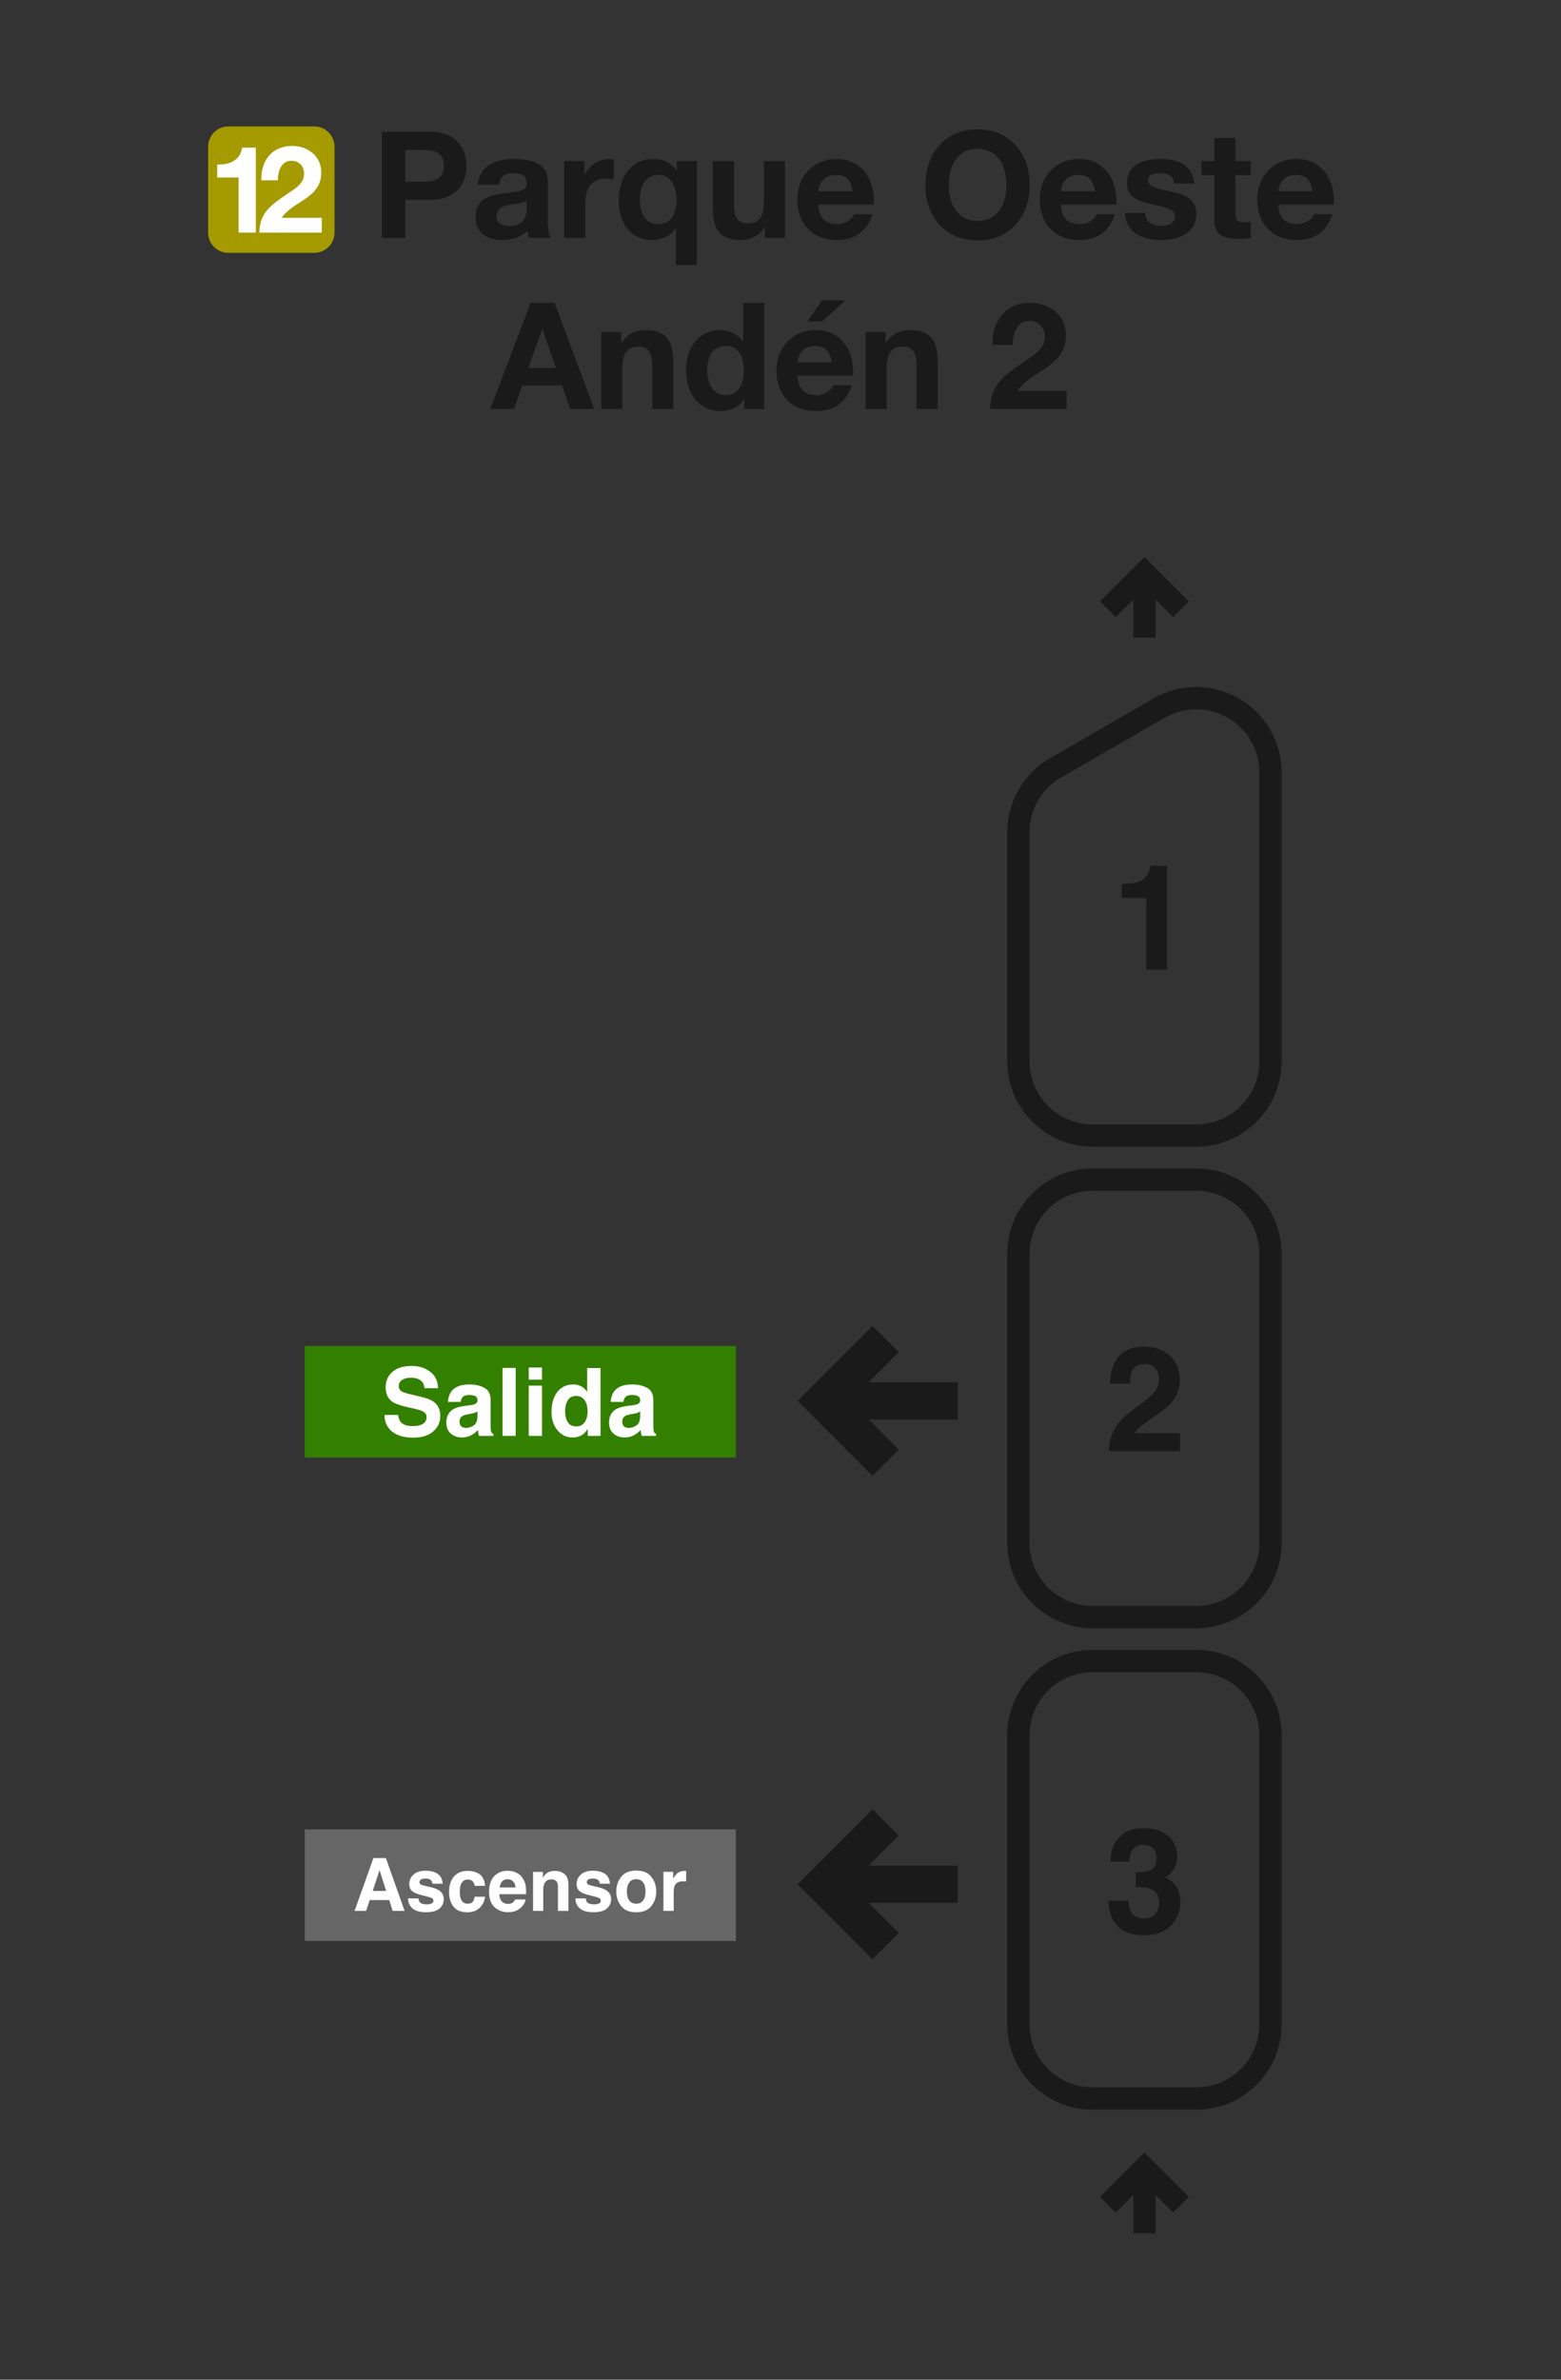 <svg width="210" height="320" viewBox="0 0 210 320" fill="none" xmlns="http://www.w3.org/2000/svg">
<rect x="0" y="0" width="210" height="320" fill="#333333" stroke="none"/>
<path d="M128.346 255.379H115.656L120.209 259.93L117.379 262.758L108 253.379L117.379 244L120.209 246.828L115.656 251.38H128.346V255.379Z" fill="#1A1A1A" stroke="#1A1A1A"/>
<path d="M128.346 190.379H115.656L120.209 194.93L117.379 197.758L108 188.379L117.379 179L120.209 181.828L115.656 186.38H128.346V190.379Z" fill="#1A1A1A" stroke="#1A1A1A"/>
<path fill-rule="evenodd" clip-rule="evenodd" d="M41 246H99V261H41V246Z" fill="#666666"/>
<path d="M50.143 254.276H51.947L51.06 251.479L50.143 254.276ZM50.235 249.854H51.913L54.431 256.963H52.82L52.362 255.501H49.743L49.251 256.963H47.698L50.235 249.854Z" fill="white"/>
<path d="M56.293 255.284C56.322 255.529 56.384 255.702 56.481 255.805C56.651 255.989 56.966 256.08 57.426 256.08C57.696 256.08 57.91 256.04 58.068 255.96C58.228 255.879 58.309 255.759 58.309 255.598C58.309 255.444 58.244 255.326 58.116 255.246C57.987 255.165 57.51 255.027 56.683 254.831C56.089 254.683 55.669 254.498 55.425 254.276C55.18 254.058 55.058 253.743 55.058 253.331C55.058 252.846 55.248 252.429 55.627 252.082C56.01 251.731 56.547 251.556 57.238 251.556C57.894 251.556 58.428 251.688 58.839 251.952C59.254 252.212 59.492 252.664 59.553 253.307H58.178C58.159 253.13 58.109 252.99 58.029 252.887C57.878 252.701 57.621 252.608 57.257 252.608C56.958 252.608 56.744 252.654 56.616 252.747C56.49 252.841 56.428 252.95 56.428 253.075C56.428 253.233 56.495 253.347 56.63 253.418C56.765 253.492 57.243 253.619 58.063 253.799C58.609 253.928 59.019 254.122 59.293 254.383C59.563 254.646 59.698 254.976 59.698 255.371C59.698 255.892 59.503 256.318 59.114 256.649C58.728 256.977 58.13 257.141 57.32 257.141C56.494 257.141 55.883 256.968 55.487 256.62C55.095 256.27 54.899 255.825 54.899 255.284H56.293Z" fill="white"/>
<path d="M63.855 253.591C63.83 253.395 63.764 253.218 63.658 253.061C63.503 252.849 63.264 252.742 62.939 252.742C62.476 252.742 62.159 252.972 61.989 253.432C61.899 253.677 61.854 254.001 61.854 254.406C61.854 254.792 61.899 255.103 61.989 255.337C62.153 255.775 62.462 255.993 62.915 255.993C63.236 255.993 63.465 255.906 63.6 255.733C63.735 255.559 63.817 255.334 63.846 255.058H65.249C65.217 255.476 65.066 255.871 64.796 256.244C64.365 256.845 63.727 257.146 62.881 257.146C62.035 257.146 61.413 256.895 61.014 256.394C60.616 255.892 60.416 255.241 60.416 254.44C60.416 253.537 60.637 252.834 61.077 252.332C61.518 251.831 62.125 251.58 62.9 251.58C63.559 251.58 64.098 251.728 64.516 252.024C64.937 252.32 65.186 252.842 65.264 253.591H63.855Z" fill="white"/>
<path d="M68.283 252.699C67.965 252.699 67.717 252.799 67.54 252.998C67.367 253.198 67.257 253.468 67.212 253.809H69.349C69.326 253.445 69.215 253.17 69.016 252.984C68.82 252.794 68.576 252.699 68.283 252.699ZM68.283 251.566C68.72 251.566 69.114 251.648 69.465 251.812C69.815 251.976 70.105 252.235 70.333 252.588C70.539 252.9 70.672 253.262 70.733 253.674C70.769 253.915 70.783 254.262 70.777 254.715H67.178C67.198 255.243 67.363 255.613 67.675 255.825C67.865 255.957 68.093 256.023 68.36 256.023C68.643 256.023 68.873 255.942 69.05 255.781C69.146 255.695 69.231 255.574 69.305 255.42H70.709C70.674 255.732 70.511 256.048 70.222 256.37C69.772 256.881 69.141 257.137 68.331 257.137C67.662 257.137 67.072 256.921 66.561 256.49C66.05 256.059 65.794 255.359 65.794 254.387C65.794 253.477 66.024 252.78 66.484 252.294C66.947 251.809 67.547 251.566 68.283 251.566H68.283Z" fill="white"/>
<path d="M74.616 251.58C75.159 251.58 75.603 251.723 75.947 252.009C76.294 252.292 76.468 252.763 76.468 253.423V256.963H75.059V253.765C75.059 253.488 75.023 253.276 74.949 253.128C74.814 252.858 74.556 252.723 74.177 252.723C73.711 252.723 73.391 252.921 73.217 253.316C73.127 253.525 73.082 253.792 73.082 254.117V256.963H71.712V251.715H73.039V252.482C73.216 252.212 73.383 252.017 73.54 251.898C73.823 251.686 74.182 251.58 74.616 251.58V251.58Z" fill="white"/>
<path d="M78.807 255.284C78.836 255.529 78.899 255.702 78.995 255.805C79.166 255.989 79.481 256.08 79.941 256.08C80.211 256.08 80.424 256.04 80.582 255.96C80.743 255.879 80.823 255.759 80.823 255.598C80.823 255.444 80.759 255.326 80.63 255.246C80.502 255.165 80.024 255.027 79.198 254.831C78.603 254.683 78.183 254.498 77.939 254.276C77.695 254.058 77.572 253.743 77.572 253.331C77.572 252.846 77.762 252.429 78.141 252.082C78.524 251.731 79.061 251.556 79.752 251.556C80.408 251.556 80.942 251.688 81.354 251.952C81.769 252.212 82.006 252.664 82.067 253.307H80.693C80.674 253.13 80.624 252.99 80.543 252.887C80.392 252.701 80.135 252.608 79.772 252.608C79.473 252.608 79.259 252.654 79.13 252.747C79.005 252.841 78.942 252.95 78.942 253.075C78.942 253.233 79.01 253.347 79.145 253.418C79.28 253.492 79.757 253.619 80.577 253.799C81.124 253.928 81.534 254.122 81.807 254.383C82.077 254.646 82.212 254.976 82.212 255.371C82.212 255.892 82.018 256.318 81.629 256.649C81.243 256.977 80.645 257.141 79.834 257.141C79.008 257.141 78.397 256.968 78.002 256.62C77.609 256.27 77.413 255.825 77.413 255.284H78.807Z" fill="white"/>
<path d="M85.588 255.993C85.99 255.993 86.299 255.85 86.514 255.564C86.73 255.278 86.838 254.871 86.838 254.344C86.838 253.816 86.73 253.411 86.514 253.128C86.299 252.842 85.99 252.699 85.588 252.699C85.186 252.699 84.876 252.842 84.657 253.128C84.442 253.411 84.334 253.816 84.334 254.344C84.334 254.871 84.442 255.278 84.657 255.564C84.876 255.85 85.186 255.993 85.588 255.993ZM88.28 254.344C88.28 255.115 88.058 255.776 87.614 256.326C87.17 256.873 86.497 257.146 85.593 257.146C84.69 257.146 84.016 256.873 83.572 256.326C83.129 255.776 82.907 255.115 82.907 254.344C82.907 253.585 83.129 252.927 83.572 252.371C84.016 251.815 84.69 251.537 85.593 251.537C86.497 251.537 87.17 251.815 87.614 252.371C88.058 252.927 88.28 253.585 88.28 254.344Z" fill="white"/>
<path d="M92.119 251.58C92.145 251.58 92.166 251.582 92.182 251.585C92.201 251.585 92.241 251.587 92.302 251.59V252.998C92.215 252.989 92.138 252.982 92.071 252.979C92.003 252.976 91.948 252.974 91.907 252.974C91.354 252.974 90.982 253.154 90.793 253.514C90.686 253.717 90.633 254.029 90.633 254.45V256.963H89.249V251.706H90.561V252.622C90.773 252.272 90.958 252.032 91.116 251.903C91.373 251.688 91.707 251.58 92.119 251.58V251.58Z" fill="white"/>
<path fill-rule="evenodd" clip-rule="evenodd" d="M41 181H99V196H41V181Z" fill="#338000"/>
<path d="M53.554 190.264C53.612 190.682 53.726 190.994 53.895 191.201C54.205 191.577 54.737 191.765 55.49 191.765C55.941 191.765 56.307 191.715 56.588 191.616C57.122 191.426 57.389 191.073 57.389 190.556C57.389 190.254 57.256 190.02 56.991 189.855C56.727 189.694 56.311 189.551 55.744 189.427L54.776 189.21C53.825 188.995 53.167 188.762 52.803 188.509C52.187 188.088 51.879 187.428 51.879 186.531C51.879 185.713 52.176 185.033 52.772 184.491C53.368 183.95 54.243 183.679 55.397 183.679C56.361 183.679 57.182 183.935 57.86 184.448C58.543 184.956 58.901 185.696 58.934 186.668H57.097C57.064 186.118 56.824 185.727 56.377 185.496C56.079 185.343 55.709 185.266 55.267 185.266C54.774 185.266 54.381 185.365 54.087 185.564C53.794 185.762 53.647 186.039 53.647 186.395C53.647 186.721 53.792 186.965 54.081 187.127C54.267 187.234 54.665 187.36 55.273 187.505L56.849 187.883C57.539 188.048 58.061 188.27 58.412 188.547C58.958 188.977 59.231 189.599 59.231 190.413C59.231 191.248 58.911 191.943 58.27 192.497C57.633 193.047 56.731 193.322 55.564 193.322C54.373 193.322 53.436 193.051 52.754 192.509C52.071 191.963 51.73 191.215 51.73 190.264H53.554Z" fill="white"/>
<path d="M64.233 189.799C64.121 189.87 64.007 189.928 63.891 189.973C63.779 190.014 63.624 190.054 63.426 190.091L63.029 190.165C62.656 190.231 62.39 190.312 62.228 190.407C61.955 190.568 61.819 190.818 61.819 191.157C61.819 191.459 61.901 191.678 62.067 191.815C62.237 191.947 62.441 192.013 62.681 192.013C63.062 192.013 63.411 191.902 63.73 191.678C64.053 191.455 64.22 191.048 64.233 190.457V189.799ZM63.159 188.975C63.486 188.933 63.72 188.882 63.86 188.82C64.112 188.712 64.239 188.545 64.239 188.317C64.239 188.04 64.141 187.85 63.947 187.747C63.757 187.639 63.475 187.586 63.103 187.586C62.685 187.586 62.39 187.689 62.216 187.896C62.092 188.049 62.009 188.255 61.968 188.516H60.261C60.299 187.925 60.464 187.439 60.758 187.059C61.225 186.463 62.028 186.166 63.165 186.166C63.906 186.166 64.563 186.312 65.138 186.606C65.713 186.899 66.001 187.453 66.001 188.268V191.368C66.001 191.583 66.005 191.844 66.013 192.15C66.026 192.381 66.061 192.538 66.119 192.621C66.177 192.704 66.263 192.772 66.379 192.826V193.086H64.456C64.402 192.95 64.365 192.821 64.344 192.702C64.323 192.582 64.307 192.445 64.294 192.292C64.05 192.557 63.769 192.782 63.451 192.968C63.07 193.187 62.64 193.297 62.16 193.297C61.548 193.297 61.041 193.123 60.64 192.776C60.243 192.425 60.044 191.928 60.044 191.288C60.044 190.457 60.365 189.855 61.006 189.483C61.358 189.281 61.875 189.136 62.557 189.049L63.159 188.975Z" fill="white"/>
<path d="M69.376 193.086H67.608V183.945H69.376V193.086Z" fill="white"/>
<path d="M72.919 185.521H71.126V183.89H72.919V185.521ZM71.126 186.327H72.919V193.086H71.126V186.327Z" fill="white"/>
<path d="M77.126 186.166C77.536 186.166 77.9 186.257 78.218 186.438C78.537 186.616 78.795 186.864 78.994 187.183V183.958H80.787V193.086H79.068V192.15C78.816 192.551 78.529 192.842 78.206 193.024C77.883 193.206 77.482 193.297 77.002 193.297C76.212 193.297 75.546 192.979 75.004 192.342C74.466 191.701 74.198 190.881 74.198 189.88C74.198 188.727 74.462 187.819 74.992 187.158C75.525 186.496 76.237 186.166 77.126 186.166V186.166ZM77.511 191.809C78.011 191.809 78.392 191.623 78.653 191.251C78.913 190.878 79.044 190.397 79.044 189.806C79.044 188.979 78.835 188.388 78.417 188.032C78.16 187.817 77.863 187.71 77.523 187.71C77.006 187.71 76.626 187.906 76.382 188.299C76.142 188.687 76.022 189.171 76.022 189.75C76.022 190.374 76.144 190.874 76.388 191.251C76.636 191.623 77.01 191.809 77.511 191.809V191.809Z" fill="white"/>
<path d="M86.123 189.799C86.012 189.87 85.898 189.928 85.782 189.973C85.671 190.014 85.515 190.054 85.317 190.091L84.92 190.165C84.547 190.231 84.281 190.312 84.119 190.407C83.846 190.568 83.71 190.818 83.71 191.157C83.71 191.459 83.792 191.678 83.958 191.815C84.127 191.947 84.332 192.013 84.572 192.013C84.953 192.013 85.302 191.902 85.621 191.678C85.944 191.455 86.111 191.048 86.123 190.457V189.799ZM85.05 188.975C85.377 188.933 85.611 188.882 85.751 188.82C86.004 188.712 86.13 188.545 86.13 188.317C86.13 188.04 86.032 187.85 85.838 187.747C85.648 187.639 85.366 187.586 84.994 187.586C84.576 187.586 84.281 187.689 84.107 187.896C83.983 188.049 83.9 188.255 83.859 188.516H82.152C82.189 187.925 82.355 187.439 82.649 187.059C83.116 186.463 83.919 186.166 85.056 186.166C85.797 186.166 86.454 186.312 87.029 186.606C87.604 186.899 87.892 187.453 87.892 188.268V191.368C87.892 191.583 87.896 191.844 87.904 192.15C87.917 192.381 87.952 192.538 88.01 192.621C88.068 192.704 88.154 192.772 88.27 192.826V193.086H86.347C86.293 192.95 86.256 192.821 86.235 192.702C86.214 192.582 86.198 192.445 86.185 192.292C85.941 192.557 85.66 192.782 85.342 192.968C84.961 193.187 84.531 193.297 84.051 193.297C83.439 193.297 82.932 193.123 82.531 192.776C82.134 192.425 81.935 191.928 81.935 191.288C81.935 190.457 82.256 189.855 82.897 189.483C83.249 189.281 83.766 189.136 84.448 189.049L85.05 188.975Z" fill="white"/>
<path fill-rule="evenodd" clip-rule="evenodd" d="M137 272.19V233.365C137 227.825 141.46 223.365 147 223.365H160.92C166.46 223.365 170.92 227.825 170.92 233.365V272.19C170.92 277.73 166.46 282.19 160.92 282.19H147C141.46 282.19 137 277.73 137 272.19V272.19Z" stroke="#1A1A1A" stroke-width="3"/>
<path fill-rule="evenodd" clip-rule="evenodd" d="M137 207.449V168.623C137 163.083 141.46 158.623 147 158.623H160.92C166.46 158.623 170.92 163.083 170.92 168.623V207.449C170.92 212.989 166.46 217.449 160.92 217.449H147C141.46 217.449 137 212.989 137 207.449V207.449Z" stroke="#1A1A1A" stroke-width="3"/>
<path d="M170.92 142.708V103.881M137 142.707V111.918M160.92 152.708H147M147 152.707C144.348 152.707 141.804 151.653 139.929 149.778C138.054 147.903 137 145.359 137 142.707M160.92 152.708C163.572 152.708 166.116 151.654 167.991 149.779C169.867 147.904 170.92 145.36 170.92 142.708M155.92 95.221L142 103.257M142 103.257C140.48 104.135 139.217 105.397 138.34 106.918C137.462 108.438 137 110.162 137 111.918M155.92 95.221C157.44 94.343 159.165 93.881 160.92 93.881C162.676 93.881 164.4 94.343 165.92 95.221C167.44 96.098 168.703 97.361 169.58 98.881C170.458 100.401 170.92 102.125 170.92 103.881" stroke="#1A1A1A" stroke-width="3" stroke-linejoin="round"/>
<path d="M149.042 81.918L153.96 77L158.878 81.918M153.96 85.759V77" stroke="#1A1A1A" stroke-width="3"/>
<path d="M150.907 120.758V118.886C151.775 118.848 152.383 118.79 152.73 118.713C153.283 118.591 153.733 118.346 154.081 117.98C154.319 117.729 154.499 117.394 154.621 116.976C154.692 116.726 154.727 116.539 154.727 116.417H157.013V130.404H154.196V120.758H150.907Z" fill="#1A1A1A"/>
<path d="M149.171 195.145C149.197 194.142 149.412 193.226 149.817 192.396C150.209 191.464 151.135 190.477 152.595 189.435C153.862 188.528 154.682 187.879 155.055 187.486C155.627 186.875 155.914 186.207 155.914 185.48C155.914 184.888 155.75 184.396 155.422 184.004C155.094 183.612 154.624 183.416 154.013 183.416C153.177 183.416 152.608 183.727 152.306 184.351C152.132 184.711 152.029 185.284 151.997 186.068H149.325C149.37 184.879 149.586 183.917 149.971 183.184C150.705 181.789 152.007 181.091 153.878 181.091C155.357 181.091 156.534 181.502 157.409 182.326C158.283 183.142 158.721 184.226 158.721 185.576C158.721 186.612 158.412 187.531 157.795 188.335C157.389 188.869 156.724 189.464 155.798 190.12L154.698 190.901C154.01 191.39 153.537 191.744 153.28 191.962C153.029 192.181 152.817 192.435 152.643 192.724H158.75V195.145H149.171Z" fill="#1A1A1A"/>
<path d="M151.823 255.595C151.823 256.154 151.913 256.617 152.094 256.984C152.428 257.659 153.036 257.996 153.917 257.996C154.457 257.996 154.926 257.813 155.325 257.447C155.73 257.074 155.933 256.54 155.933 255.845C155.933 254.926 155.56 254.312 154.814 254.003C154.389 253.829 153.721 253.742 152.807 253.742V251.775C153.701 251.762 154.325 251.675 154.679 251.514C155.29 251.244 155.595 250.697 155.595 249.874C155.595 249.341 155.438 248.906 155.122 248.572C154.814 248.238 154.377 248.07 153.811 248.07C153.161 248.07 152.682 248.276 152.373 248.688C152.071 249.099 151.926 249.649 151.939 250.337H149.373C149.399 249.643 149.518 248.984 149.73 248.36C149.955 247.813 150.309 247.308 150.791 246.845C151.151 246.517 151.579 246.267 152.074 246.093C152.569 245.919 153.177 245.833 153.897 245.833C155.235 245.833 156.312 246.18 157.129 246.874C157.952 247.562 158.364 248.488 158.364 249.652C158.364 250.476 158.119 251.17 157.631 251.736C157.322 252.09 157 252.331 156.666 252.46C156.917 252.46 157.277 252.675 157.746 253.106C158.447 253.755 158.798 254.643 158.798 255.768C158.798 256.951 158.386 257.993 157.563 258.894C156.746 259.787 155.534 260.234 153.926 260.234C151.946 260.234 150.569 259.588 149.798 258.296C149.393 257.607 149.168 256.707 149.122 255.595H151.823Z" fill="#1A1A1A"/>
<path d="M149.042 296.477L153.96 291.559L158.878 296.477M153.96 300.318V291.559" stroke="#1A1A1A" stroke-width="3"/>
<path d="M72.944 44.24H72.984L74.784 49.48H71.084L72.944 44.24ZM65.963 55H69.144L70.263 51.82H75.603L76.683 55H79.944L74.603 40.72H71.383L65.963 55ZM80.875 55H83.715V49.58C83.715 47.48 84.375 46.62 85.915 46.62C87.255 46.62 87.735 47.46 87.735 49.16V55H90.575V48.64C90.575 46.08 89.815 44.38 86.795 44.38C85.595 44.38 84.355 44.92 83.635 46.1H83.575V44.66H80.875V55ZM100.07 49.8C100.07 51.5 99.49 53.14 97.63 53.14C95.87 53.14 95.13 51.44 95.13 49.82C95.13 48.14 95.77 46.52 97.63 46.52C99.47 46.52 100.07 48.12 100.07 49.8ZM100.11 55H102.81V40.72H99.97V45.92H99.93C99.29 44.9 98.09 44.38 96.87 44.38C93.83 44.38 92.29 46.96 92.29 49.74C92.29 52.62 93.81 55.28 96.93 55.28C98.27 55.28 99.41 54.8 100.07 53.68H100.11V55ZM107.297 48.72C107.357 47.92 107.817 46.52 109.657 46.52C111.037 46.52 111.657 47.28 111.917 48.72H107.297ZM114.757 50.52C114.977 47.34 113.257 44.38 109.737 44.38C106.597 44.38 104.457 46.74 104.457 49.84C104.457 53.04 106.477 55.28 109.737 55.28C112.077 55.28 113.777 54.26 114.577 51.8H112.077C111.897 52.44 110.977 53.14 109.837 53.14C108.237 53.14 107.377 52.34 107.297 50.52H114.757ZM113.717 40.38H110.577L108.657 43.22H110.637L113.717 40.38ZM116.441 55H119.281V49.58C119.281 47.48 119.941 46.62 121.481 46.62C122.821 46.62 123.301 47.46 123.301 49.16V55H126.141V48.64C126.141 46.08 125.381 44.38 122.361 44.38C121.161 44.38 119.921 44.92 119.201 46.1H119.141V44.66H116.441V55ZM136.243 46.38C136.243 44.9 136.783 43.16 138.463 43.16C139.683 43.16 140.563 43.98 140.563 45.32C140.563 47.04 138.843 47.88 137.623 48.74C135.203 50.4 133.203 51.74 133.203 55H143.483V52.56H136.863C138.903 49.68 143.403 49.34 143.403 45.1C143.403 42.36 141.163 40.72 138.603 40.72C135.243 40.72 133.423 43.18 133.523 46.38H136.243Z" fill="#1A1A1A"/>
<path d="M54.52 20.16H56.96C58.4 20.16 59.72 20.48 59.72 22.3C59.72 24.12 58.4 24.44 56.96 24.44H54.52V20.16ZM51.38 32H54.52V26.88H57.82C61.4 26.88 62.76 24.62 62.76 22.3C62.76 19.98 61.4 17.72 57.82 17.72H51.38V32ZM67.14 24.84C67.24 23.72 67.92 23.28 69.02 23.28C70.02 23.28 70.86 23.48 70.86 24.68C70.98 27 64.02 24.48 63.98 29.18C63.98 31.3 65.52 32.28 67.5 32.28C68.78 32.28 70.08 31.94 70.98 31C71 31.34 71.08 31.68 71.18 32H74.06C73.8 31.58 73.7 30.64 73.7 29.7V24.32C73.7 21.84 71.22 21.38 69.16 21.38C66.84 21.38 64.46 22.2 64.3 24.84H67.14ZM70.86 28C70.86 28.64 70.78 30.38 68.56 30.38C67.64 30.38 66.82 30.1 66.82 29.06C66.82 28.02 67.62 27.7 68.5 27.54C69.38 27.38 70.38 27.36 70.86 26.94V28ZM75.904 32H78.744V27.34C78.744 25.5 79.444 24.02 81.544 24.02C81.884 24.02 82.304 24.06 82.564 24.12V21.48C82.364 21.42 82.164 21.38 81.944 21.38C80.524 21.38 79.184 22.28 78.644 23.58H78.604V21.66H75.904V32ZM86.078 26.84C86.078 25.16 86.738 23.52 88.598 23.52C90.378 23.52 91.018 25.28 91.018 26.88C91.018 28.58 90.378 30.14 88.538 30.14C86.678 30.14 86.078 28.5 86.078 26.84ZM93.758 21.66H91.058V22.98H91.018C90.378 21.84 89.158 21.38 87.878 21.38C84.738 21.38 83.238 24.06 83.238 26.9C83.238 30.9 85.718 32.28 87.618 32.28C88.878 32.28 90.218 31.82 90.878 30.7H90.918V35.64H93.758V21.66ZM105.604 21.66H102.764V27.08C102.764 29.18 102.104 30.04 100.564 30.04C99.224 30.04 98.744 29.2 98.744 27.5V21.66H95.904V28.02C95.904 30.58 96.664 32.28 99.684 32.28C100.884 32.28 102.124 31.74 102.844 30.56H102.904V32H105.604V21.66ZM110.1 25.72C110.16 24.92 110.62 23.52 112.46 23.52C113.84 23.52 114.46 24.28 114.72 25.72H110.1ZM117.56 27.52C117.78 24.34 116.06 21.38 112.54 21.38C109.4 21.38 107.26 23.74 107.26 26.84C107.26 30.04 109.28 32.28 112.54 32.28C114.88 32.28 116.58 31.26 117.38 28.8H114.88C114.7 29.44 113.78 30.14 112.64 30.14C111.04 30.14 110.18 29.34 110.1 27.52H117.56ZM127.63 24.92C127.63 22.42 128.69 20.02 131.51 20.02C134.33 20.02 135.39 22.42 135.39 24.92C135.39 27.3 134.33 29.7 131.51 29.7C128.69 29.7 127.63 27.3 127.63 24.92ZM124.49 24.92C124.49 29.04 127.11 32.34 131.51 32.34C135.91 32.34 138.53 29.04 138.53 24.92C138.53 20.68 135.91 17.38 131.51 17.38C127.11 17.38 124.49 20.68 124.49 24.92ZM142.717 25.72C142.777 24.92 143.237 23.52 145.077 23.52C146.457 23.52 147.077 24.28 147.337 25.72H142.717ZM150.177 27.52C150.397 24.34 148.677 21.38 145.157 21.38C142.017 21.38 139.877 23.74 139.877 26.84C139.877 30.04 141.897 32.28 145.157 32.28C147.497 32.28 149.197 31.26 149.997 28.8H147.497C147.317 29.44 146.397 30.14 145.257 30.14C143.657 30.14 142.797 29.34 142.717 27.52H150.177ZM151.361 28.64C151.461 31.38 153.821 32.28 156.221 32.28C158.561 32.28 160.941 31.4 160.941 28.68C160.941 26.76 159.321 26.16 157.661 25.78C156.061 25.4 154.441 25.26 154.441 24.24C154.441 23.38 155.381 23.28 156.021 23.28C157.041 23.28 157.881 23.58 157.961 24.68H160.661C160.441 22.14 158.341 21.38 156.101 21.38C153.881 21.38 151.601 22.06 151.601 24.7C151.601 26.54 153.221 27.08 154.881 27.46C156.901 27.88 158.101 28.2 158.101 29.06C158.101 30.06 157.041 30.38 156.241 30.38C155.141 30.38 154.061 29.86 154.061 28.64H151.361ZM166.203 18.56H163.363V21.66H161.643V23.56H163.363V29.66C163.363 31.74 164.863 32.12 166.623 32.12C167.183 32.12 167.803 32.1 168.283 32.02V29.8C168.023 29.86 167.723 29.88 167.403 29.88C166.443 29.88 166.203 29.64 166.203 28.68V23.56H168.283V21.66H166.203V18.56ZM171.975 25.72C172.035 24.92 172.495 23.52 174.335 23.52C175.715 23.52 176.335 24.28 176.595 25.72H171.975ZM179.435 27.52C179.655 24.34 177.935 21.38 174.415 21.38C171.275 21.38 169.135 23.74 169.135 26.84C169.135 30.04 171.155 32.28 174.415 32.28C176.755 32.28 178.455 31.26 179.255 28.8H176.755C176.575 29.44 175.655 30.14 174.515 30.14C172.915 30.14 172.055 29.34 171.975 27.52H179.435Z" fill="#1A1A1A"/>
<path d="M28 19.72C28 18.218 29.218 17 30.72 17H42.28C43.782 17 45 18.218 45 19.72V31.28C45 32.782 43.782 34 42.28 34H30.72C29.218 34 28 32.782 28 31.28V19.72Z" fill="#A59A00"/>
<path d="M34.414 19.856H32.57C32.309 21.602 30.84 22.173 29.224 22.124V23.871H32.096V31.28H34.414V19.856Z" fill="white"/>
<path d="M37.379 24.246C37.379 23.038 37.819 21.619 39.19 21.619C40.186 21.619 40.904 22.288 40.904 23.381C40.904 24.785 39.5 25.47 38.505 26.172C36.53 27.526 34.898 28.62 34.898 31.28H43.286V29.289H37.884C39.549 26.939 43.221 26.661 43.221 23.201C43.221 20.966 41.393 19.627 39.304 19.627C36.562 19.627 35.077 21.635 35.159 24.246H37.379Z" fill="white"/>
</svg>

